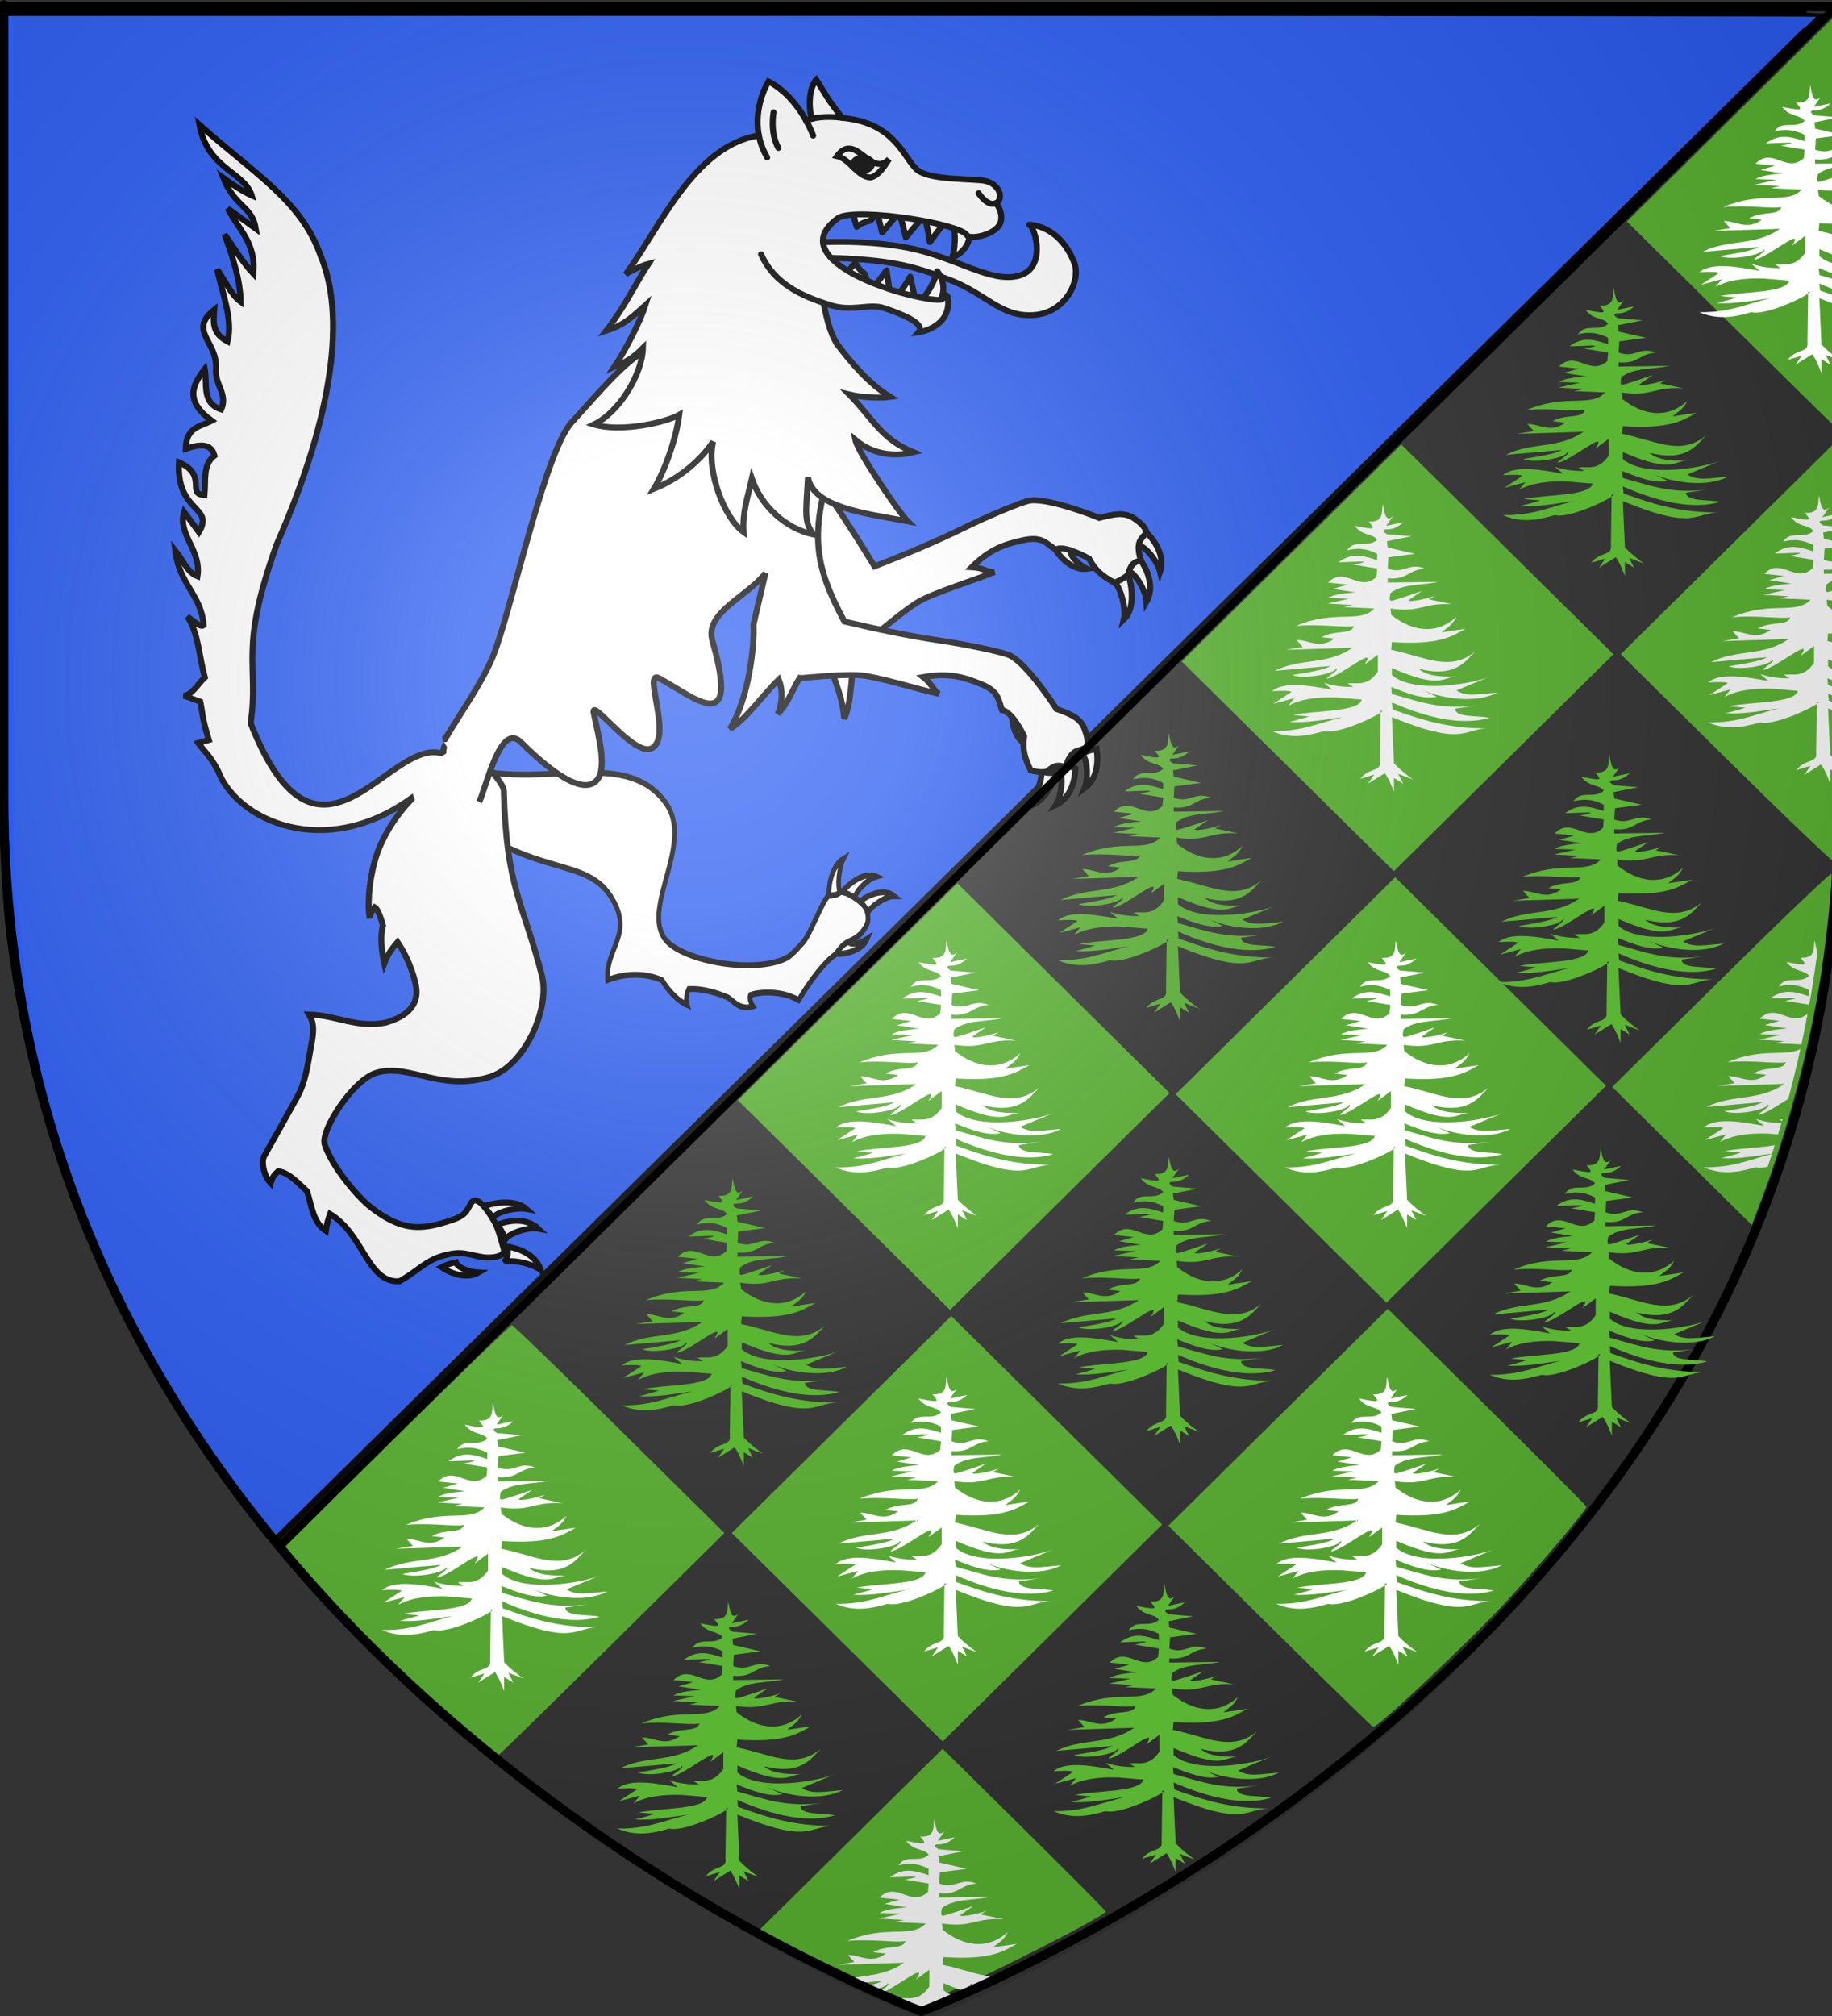 <?xml version="1.0" encoding="UTF-8" standalone="no"?>
<!-- Created with Inkscape (http://www.inkscape.org/) -->
<svg
   xmlns:dc="http://purl.org/dc/elements/1.1/"
   xmlns:cc="http://creativecommons.org/ns#"
   xmlns:rdf="http://www.w3.org/1999/02/22-rdf-syntax-ns#"
   xmlns:svg="http://www.w3.org/2000/svg"
   xmlns="http://www.w3.org/2000/svg"
   xmlns:xlink="http://www.w3.org/1999/xlink"
   xmlns:sodipodi="http://sodipodi.sourceforge.net/DTD/sodipodi-0.dtd"
   xmlns:inkscape="http://www.inkscape.org/namespaces/inkscape"
   version="1.0"
   width="600"
   height="660"
   id="svg2"
   sodipodi:version="0.32"
   inkscape:version="0.46"
   sodipodi:docname="0prov.svg"
   inkscape:output_extension="org.inkscape.output.svg.inkscape">
  <rect width="100%" height="100%" fill="#333333" stroke="none"/>
  <sodipodi:namedview
     inkscape:window-height="1045"
     inkscape:window-width="1336"
     inkscape:pageshadow="2"
     inkscape:pageopacity="0.0"
     guidetolerance="10.0"
     gridtolerance="10.0"
     objecttolerance="10.0"
     borderopacity="1.0"
     bordercolor="#666666"
     pagecolor="#ffffff"
     id="base"
     showgrid="false"
     inkscape:zoom="0.7"
     inkscape:cx="120"
     inkscape:cy="330"
     inkscape:window-x="1009"
     inkscape:window-y="132"
     inkscape:current-layer="svg2" />
  <desc
     id="desc4">Flag of Canton of Valais (Wallis)</desc>
  <defs
     id="defs6">
    <linearGradient
       id="linearGradient2893">
      <stop
         id="stop2895"
         style="stop-color:#ffffff;stop-opacity:0.314"
         offset="0" />
      <stop
         id="stop2897"
         style="stop-color:#ffffff;stop-opacity:0.251"
         offset="0.19" />
      <stop
         id="stop2901"
         style="stop-color:#6b6b6b;stop-opacity:0.125"
         offset="0.6" />
      <stop
         id="stop2899"
         style="stop-color:#000000;stop-opacity:0.125"
         offset="1" />
    </linearGradient>
    <radialGradient
       cx="221.445"
       cy="226.331"
       r="300"
       fx="221.445"
       fy="226.331"
       id="radialGradient3163"
       xlink:href="#linearGradient2893"
       gradientUnits="userSpaceOnUse"
       gradientTransform="matrix(1.353,0,0,1.349,-77.629,-85.747)" />
    <clipPath
       id="clipPath4225">
      <g
         transform="translate(2.3841858e-7,-2.8023842e-4)"
         id="g4227"
         style="display:inline">
        <path
           d="m 300,658.5 c 0,0 -298.5,-112.32 -298.5,-397.772 0,-285.452 0,-258.552 0,-258.552 l 597,0 0,258.552 c 0,285.452 -298.5,397.772 -298.5,397.772 z"
           id="path4229"
           style="fill:none;stroke:#000000;stroke-width:3;stroke-linecap:butt;stroke-linejoin:miter;stroke-miterlimit:4;stroke-opacity:1;stroke-dasharray:none" />
        <path
           d="M 598.413,1.27 91.27,507.619"
           id="path4231"
           style="fill:none;stroke:#000000;stroke-width:2.6;stroke-linecap:butt;stroke-linejoin:miter;stroke-miterlimit:4;stroke-opacity:1;stroke-dasharray:none" />
      </g>
    </clipPath>
    <clipPath
       id="clipPath4246">
      <g
         transform="translate(2.3841858e-7,-2.8023842e-4)"
         id="g4248"
         style="display:inline">
        <path
           d="m 300,658.5 c 0,0 -298.5,-112.32 -298.5,-397.772 0,-285.452 0,-258.552 0,-258.552 l 597,0 0,258.552 c 0,285.452 -298.5,397.772 -298.5,397.772 z"
           id="path4250"
           style="fill:none;stroke:#000000;stroke-width:3;stroke-linecap:butt;stroke-linejoin:miter;stroke-miterlimit:4;stroke-opacity:1;stroke-dasharray:none" />
        <path
           d="M 598.413,1.27 91.27,507.619"
           id="path4252"
           style="fill:none;stroke:#000000;stroke-width:2.6;stroke-linecap:butt;stroke-linejoin:miter;stroke-miterlimit:4;stroke-opacity:1;stroke-dasharray:none" />
      </g>
    </clipPath>
  </defs>
  <g
     id="layer3"
     style="display:inline"
     transform="matrix(1.012,0,0,1,-2.89,4.2857143e-6)">
    <path
       d="M 88.102,499.19 C 44.174,444.314 16.455,380.735 6.888,312.909 C 3.859,291.435 3.732,284.585 3.728,142.472 L 3.724,4.178 L 298.168,4.178 C 460.113,4.178 592.613,4.306 592.613,4.461 C 592.613,4.617 479.986,117.104 342.331,254.433 L 92.05,504.121 L 88.102,499.19 L 88.102,499.19 L 88.102,499.19 z"
       id="path3624"
       style="fill:#2b5df2;fill-opacity:1;fill-rule:nonzero;stroke:#000000;stroke-width:2.063;stroke-miterlimit:4;stroke-dasharray:none;stroke-opacity:1;display:inline" />
    <path
       d="M 155.945,568.441 C 142.573,557.144 122.24,537.953 112.98,527.888 C 100.058,513.843 94.834,507.777 94.834,506.819 C 94.834,506.035 167.252,434.256 168.479,433.824 C 168.791,433.715 184.4,448.982 203.166,467.753 L 237.287,501.881 L 200.786,538.389 C 180.71,558.468 164.105,574.877 163.885,574.853 C 163.665,574.829 160.092,571.944 155.945,568.441 L 155.945,568.441 z"
       id="path3927"
       style="fill:#5ab532;fill-opacity:1;fill-rule:nonzero;stroke:none" />
    <path
       d="M 275.981,394.536 L 241.659,360.207 L 277.179,324.695 L 312.698,289.182 L 347.02,323.511 L 381.342,357.84 L 345.823,393.352 L 310.303,428.865 L 275.981,394.536 L 275.981,394.536 z"
       id="path3929"
       style="fill:#5ab532;fill-opacity:1;fill-rule:nonzero;stroke:none" />
    <path
       d="M 419.632,250.885 L 385.31,216.556 L 420.829,181.044 L 456.349,145.531 L 490.671,179.86 L 524.993,214.189 L 489.473,249.701 L 453.954,285.214 L 419.632,250.885 L 419.632,250.885 z"
       id="path3931"
       style="fill:#5ab532;fill-opacity:1;fill-rule:nonzero;stroke:none" />
    <path
       d="M 562.69,105.848 L 529.362,72.513 L 562.892,38.984 L 596.421,5.454 L 596.421,72.318 C 596.421,109.093 596.33,139.182 596.219,139.182 C 596.108,139.182 581.02,124.182 562.69,105.848 L 562.69,105.848 z"
       id="path3933"
       style="fill:#5ab532;fill-opacity:1;fill-rule:nonzero;stroke:none" />
    <path
       d="M 561.253,248.062 L 527.374,214.175 L 561.897,179.658 L 596.421,145.141 L 596.421,213.147 C 596.421,250.55 596.131,281.331 595.777,281.55 C 595.423,281.769 579.887,266.699 561.253,248.062 L 561.253,248.062 z"
       id="path3935"
       style="fill:#5ab532;fill-opacity:1;fill-rule:nonzero;stroke:none" />
    <path
       d="M 417.452,392.356 L 383.331,358.227 L 418.844,322.714 L 454.358,287.2 L 488.486,321.328 L 522.614,355.456 L 487.093,390.97 L 451.573,426.484 L 417.452,392.356 L 417.452,392.356 L 417.452,392.356 z"
       id="path3937"
       style="fill:#5ab532;fill-opacity:1;fill-rule:nonzero;stroke:none" />
    <path
       d="M 273.801,536.006 L 239.68,501.878 L 275.193,466.365 L 310.707,430.851 L 344.835,464.979 L 378.963,499.107 L 343.443,534.621 L 307.922,570.135 L 273.801,536.006 L 273.801,536.006 z"
       id="path3939"
       style="fill:#5ab532;fill-opacity:1;fill-rule:nonzero;stroke:none" />
    <path
       d="M 288.818,651.525 C 282.742,648.828 271.208,643.297 263.186,639.236 L 248.602,631.85 L 278.261,602.183 L 307.921,572.516 L 334.314,598.9 C 348.83,613.411 360.707,625.517 360.707,625.8 C 360.707,627.224 319.766,648.25 305.881,653.956 L 299.865,656.429 L 288.818,651.525 L 288.818,651.525 L 288.818,651.525 z"
       id="path3941"
       style="fill:#5ab532;fill-opacity:1;fill-rule:nonzero;stroke:none" />
    <path
       d="M 413.88,532.435 L 380.95,499.497 L 416.462,463.985 L 451.974,428.473 L 484.118,460.609 C 501.798,478.285 516.262,492.988 516.262,493.284 C 516.262,494.325 501.594,511.926 491.152,523.415 C 479.097,536.68 449.069,565.373 447.242,565.373 C 447.005,565.373 431.992,550.551 413.88,532.435 L 413.88,532.435 z"
       id="path3943"
       style="fill:#5ab532;fill-opacity:1;fill-rule:nonzero;stroke:none" />
    <path
       d="M 547.192,378.445 L 524.604,355.847 L 559.917,320.528 C 579.338,301.102 595.359,285.598 595.517,286.074 C 596.019,287.579 593.964,307.355 591.99,320.023 C 588.423,342.913 581.292,370.208 573.253,391.74 L 569.78,401.043 L 547.192,378.445 L 547.192,378.445 z"
       id="path3945"
       style="fill:#5ab532;fill-opacity:1;fill-rule:nonzero;stroke:none" />
  </g>
  <use
     x="0"
     y="0"
     xlink:href="#path3937-2-3-3-2"
     id="use2595"
     transform="translate(142.857,-2.857)"
     width="600"
     height="660" />
  <path
     style="fill:#5ab532;fill-opacity:1;fill-rule:evenodd;stroke:none;display:inline"
     id="path3937-2-2"
     d="M 382.794,240.032 C 382.357,242.627 383.256,246.056 378.199,245.768 C 379.598,247.728 381.68,248.84 373.604,247.144 C 376.055,250.56 379.654,249.62 380.956,251.732 C 377.797,254.573 373.562,251.358 371.077,255.173 C 375.481,254.077 378.371,254.996 380.956,256.32 L 380.956,258.385 C 376.931,257.121 372.939,255.588 368.32,259.073 C 371.455,259.13 382.147,258.158 373.165,259.865 L 380.956,261.138 L 380.726,263.891 C 375.028,269.154 370.53,260.075 364.873,265.726 L 371.306,266.414 L 366.482,267.791 L 373.834,268.938 C 369.392,269.259 366.254,269.84 364.873,270.773 L 371.766,271.002 L 364.644,272.608 L 372.915,273.067 L 369.928,273.755 L 380.037,274.214 C 375.155,279.287 367.218,274.442 354.305,279.949 C 362.04,279.159 370.464,280.614 373.374,279.949 C 372.424,282.955 367.14,281.087 362.806,283.62 L 366.941,284.078 C 361.972,287.724 358.323,284.367 354.535,284.537 L 356.602,286.831 L 351.088,287.749 L 372.915,287.061 C 364.414,292.923 356.143,290.272 347.412,294.631 L 365.792,293.025 C 363.271,294.441 358.028,295.178 353.156,296.007 C 357.152,297.561 367.305,295.496 367.436,293.854 C 369.23,294.03 363.553,297.119 364.644,297.154 C 368.66,296.642 381.434,285.696 376.821,292.566 L 381.186,289.355 L 381.186,294.86 C 377.628,300.03 374.274,298.305 371.306,298.76 L 373.144,299.907 C 370.181,299.953 367.068,299.701 363.495,298.531 L 366.252,300.825 C 358.693,299.453 350.533,297.97 346.493,301.284 C 349.587,301.123 352.259,301.068 352.926,301.513 L 346.953,305.413 L 353.845,303.578 L 351.778,306.101 C 355.759,303.883 361.2,303.122 367.63,303.348 L 375.901,304.037 C 374.916,308.226 360.395,307.545 353.386,309.084 L 358.67,309.542 C 356.945,310.154 354.552,310.766 352.237,311.378 C 358.058,311.732 363.878,310.564 369.698,309.772 C 361.896,311.683 356.158,314.545 346.493,314.36 C 352.538,316.996 358.055,315.949 363.495,314.36 C 369.105,315.76 386.021,306.907 382.105,307.707 L 381.875,324.224 C 382.442,327.745 378.28,326.231 375.442,329.96 L 380.037,328.583 L 377.969,331.565 L 383.483,328.124 C 384.872,330.189 385.682,332.254 386.47,334.318 L 386.47,329.73 L 389.457,331.565 L 387.849,328.354 L 392.673,330.189 C 390.747,328.713 388.975,327.545 386.47,324.913 L 385.781,309.772 C 410.14,319.749 408.933,313.316 417.946,313.442 C 404.548,313.733 395.209,310.551 386.011,307.248 L 385.781,304.954 C 397.907,310.325 409.257,312.563 417.716,310.001 C 413.709,309.152 406.664,310.037 406.458,307.019 L 414.27,305.872 C 401.752,307.665 394.219,304.481 385.781,302.201 L 385.551,299.907 C 390.43,301.861 396.206,304.161 400.485,303.119 C 400.485,303.119 393.275,299.714 395.66,300.825 C 402.07,303.809 413.59,305.406 420.243,301.743 C 414.056,302.262 410.239,303.22 406.918,301.054 L 417.946,296.466 C 412.684,298.762 393.131,302.362 385.781,296.007 L 385.781,293.713 C 402.453,300.971 402.333,296.396 407.377,296.466 C 400.43,296.751 396.853,295.963 394.511,293.943 C 406.537,296.985 409.813,291.588 413.121,288.208 C 404.891,295.24 396.264,289.9 385.551,287.749 L 385.781,285.225 C 401.109,286.198 405.299,283.463 409.905,280.867 L 402.093,282.014 C 403.701,280.505 405.31,280.115 406.918,276.967 C 400.408,282.92 392.435,281.799 385.551,276.279 L 385.321,274.214 C 395.336,275.691 395.891,272.23 405.539,272.837 L 397.958,271.232 C 397.958,271.232 401.021,269.348 400.255,269.855 C 399.075,270.636 390.946,272.507 391.295,271.461 L 395.66,268.479 C 395.66,268.479 386.47,271.69 385.551,271.69 C 384.632,271.69 385.321,269.167 385.321,269.167 C 389.252,266.03 395.737,266.72 400.944,265.496 L 384.402,265.726 L 384.402,264.349 C 390.988,264.877 390.912,261.634 396.579,261.138 C 391.081,259.024 389.782,263.146 384.402,261.138 L 384.632,257.467 L 393.363,256.32 L 384.402,254.256 L 384.172,252.191 L 392.214,250.585 L 384.172,249.897 C 384.172,249.897 381.416,248.291 384.402,248.291 C 387.389,248.291 389.457,245.997 389.457,245.997 L 383.943,247.144 L 386.183,243.942 C 383.836,246.285 383.355,243.038 382.794,240.032 L 382.794,240.032 z" />
  <path
     style="fill:#ffffff;fill-opacity:1;fill-rule:evenodd;stroke:none;display:inline"
     id="path3937-2-3-3-2"
     d="M 452.872,165.023 C 452.435,167.618 453.334,171.046 448.277,170.758 C 449.676,172.718 451.758,173.83 443.682,172.134 C 446.133,175.551 449.732,174.611 451.034,176.723 C 447.875,179.563 443.64,176.349 441.155,180.164 C 445.558,179.067 448.449,179.986 451.034,181.311 L 451.034,183.375 C 447.009,182.111 443.017,180.578 438.398,184.063 C 441.533,184.12 452.225,183.148 443.243,184.855 L 451.034,186.128 L 450.804,188.881 C 445.106,194.144 440.608,185.066 434.951,190.716 L 441.384,191.404 L 436.56,192.781 L 443.912,193.928 C 439.47,194.249 436.332,194.831 434.951,195.763 L 441.844,195.993 L 434.722,197.598 L 442.993,198.057 L 440.006,198.745 L 450.115,199.204 C 445.233,204.278 437.296,199.432 424.383,204.939 C 432.118,204.149 440.542,205.604 443.452,204.939 C 442.502,207.946 437.218,206.078 432.884,208.61 L 437.019,209.069 C 432.05,212.715 428.401,209.357 424.613,209.528 L 426.68,211.822 L 421.166,212.739 L 442.993,212.051 C 434.492,217.913 426.221,215.263 417.49,219.621 L 435.87,218.016 C 433.349,219.432 428.106,220.168 423.234,220.998 C 427.23,222.551 437.382,220.486 437.514,218.845 C 439.308,219.021 433.631,222.109 434.722,222.145 C 438.738,221.633 451.512,210.687 446.898,217.557 L 451.264,214.345 L 451.264,219.851 C 447.706,225.02 444.351,223.296 441.384,223.751 L 443.222,224.898 C 440.259,224.944 437.146,224.691 433.573,223.521 L 436.33,225.815 C 428.77,224.443 420.611,222.96 416.571,226.274 C 419.665,226.114 422.337,226.058 423.004,226.504 L 417.031,230.403 L 423.923,228.568 L 421.856,231.092 C 425.837,228.873 431.278,228.112 437.708,228.339 L 445.979,229.027 C 444.993,233.216 430.473,232.535 423.464,234.074 L 428.748,234.533 C 427.022,235.144 424.63,235.756 422.315,236.368 C 428.135,236.722 433.956,235.555 439.776,234.762 C 431.974,236.673 426.236,239.535 416.571,239.35 C 422.616,241.986 428.133,240.94 433.573,239.35 C 439.182,240.751 456.099,231.897 452.183,232.697 L 451.953,249.215 C 452.52,252.735 448.358,251.221 445.52,254.95 L 450.115,253.573 L 448.047,256.556 L 453.561,253.115 C 454.95,255.179 455.76,257.244 456.548,259.309 L 456.548,254.72 L 459.535,256.556 L 457.926,253.344 L 462.751,255.179 C 460.825,253.704 459.053,252.535 456.548,249.903 L 455.859,234.762 C 480.218,244.739 479.011,238.306 488.024,238.433 C 474.626,238.724 465.287,235.542 456.088,232.239 L 455.859,229.945 C 467.985,235.316 479.334,237.553 487.794,234.992 C 483.787,234.143 476.742,235.027 476.536,232.009 L 484.348,230.862 C 471.83,232.656 464.297,229.472 455.859,227.192 L 455.629,224.898 C 460.508,226.852 466.284,229.152 470.563,228.109 C 470.563,228.109 463.352,224.705 465.738,225.815 C 472.148,228.8 483.668,230.397 490.321,226.733 C 484.134,227.252 480.317,228.21 476.996,226.045 L 488.024,221.457 C 482.762,223.752 463.209,227.352 455.859,220.998 L 455.859,218.704 C 472.531,225.961 472.411,221.386 477.455,221.457 C 470.508,221.741 466.931,220.953 464.589,218.933 C 476.615,221.975 479.891,216.578 483.199,213.198 C 474.968,220.23 466.342,214.89 455.629,212.739 L 455.859,210.216 C 471.186,211.188 475.376,208.453 479.982,205.857 L 472.171,207.004 C 473.779,205.495 475.387,205.105 476.996,201.957 C 470.485,207.91 462.513,206.789 455.629,201.269 L 455.399,199.204 C 465.414,200.681 465.969,197.22 475.617,197.828 L 468.035,196.222 C 468.035,196.222 471.099,194.339 470.333,194.846 C 469.153,195.627 461.023,197.497 461.373,196.451 L 465.738,193.469 C 465.738,193.469 456.548,196.681 455.629,196.681 C 454.71,196.681 455.399,194.157 455.399,194.157 C 459.329,191.021 465.814,191.71 471.022,190.487 L 454.48,190.716 L 454.48,189.34 C 461.066,189.868 460.99,186.624 466.657,186.128 C 461.159,184.015 459.86,188.136 454.48,186.128 L 454.71,182.458 L 463.44,181.311 L 454.48,179.246 L 454.25,177.181 L 462.292,175.575 L 454.25,174.887 C 454.25,174.887 451.493,173.281 454.48,173.281 C 457.467,173.281 459.535,170.987 459.535,170.987 L 454.021,172.134 L 456.26,168.932 C 453.914,171.275 453.433,168.029 452.872,165.023 L 452.872,165.023 z" />
  <path
     style="fill:#ffffff;fill-opacity:1;fill-rule:evenodd;stroke:none;display:inline"
     id="path3937-2-3-3-6"
     clip-path="url(#clipPath4246)"
     d="M 594.293,307.811 C 593.856,310.406 594.755,313.835 589.698,313.547 C 591.097,315.507 593.179,316.619 585.103,314.923 C 587.554,318.339 591.153,317.399 592.455,319.511 C 589.296,322.352 585.061,319.137 582.576,322.952 C 586.98,321.856 589.87,322.774 592.455,324.099 L 592.455,326.164 C 588.43,324.9 584.439,323.367 579.819,326.852 C 582.954,326.909 593.646,325.937 584.664,327.644 L 592.455,328.917 L 592.225,331.67 C 586.527,336.932 582.03,327.854 576.373,333.505 L 582.806,334.193 L 577.981,335.569 L 585.333,336.716 C 580.891,337.038 577.753,337.619 576.373,338.552 L 583.265,338.781 L 576.143,340.387 L 584.414,340.846 L 581.427,341.534 L 591.536,341.993 C 586.654,347.066 578.717,342.221 565.804,347.728 C 573.539,346.938 581.963,348.393 584.873,347.728 C 583.923,350.734 578.639,348.866 574.305,351.398 L 578.44,351.857 C 573.471,355.503 569.822,352.146 566.034,352.316 L 568.102,354.61 L 562.588,355.528 L 584.414,354.84 C 575.913,360.702 567.642,358.051 558.912,362.41 L 577.292,360.804 C 574.77,362.22 569.527,362.957 564.655,363.786 C 568.651,365.34 578.804,363.275 578.935,361.633 C 580.729,361.809 575.053,364.898 576.143,364.933 C 580.16,364.421 592.933,353.475 588.32,360.345 L 592.685,357.134 L 592.685,362.639 C 589.128,367.809 585.773,366.084 582.806,366.539 L 584.644,367.686 C 581.68,367.732 578.567,367.48 574.994,366.31 L 577.751,368.604 C 570.192,367.232 562.032,365.749 557.993,369.063 C 561.086,368.902 563.758,368.847 564.426,369.292 L 558.452,373.192 L 565.345,371.357 L 563.277,373.88 C 567.258,371.662 572.7,370.901 579.13,371.127 L 587.401,371.816 C 586.415,376.005 571.894,375.324 564.885,376.862 L 570.169,377.321 C 568.444,377.933 566.052,378.545 563.736,379.156 C 569.557,379.511 575.377,378.343 581.197,377.551 C 573.395,379.462 567.657,382.324 557.993,382.139 C 564.037,384.775 569.554,383.728 574.994,382.139 C 580.604,383.539 597.52,374.686 593.604,375.486 L 593.374,392.003 C 593.941,395.524 589.779,394.009 586.941,397.738 L 591.536,396.362 L 589.468,399.344 L 594.982,395.903 C 596.371,397.968 597.181,400.032 597.969,402.097 L 597.969,397.509 L 600.956,399.344 L 599.348,396.133 L 604.173,397.968 C 602.247,396.492 600.475,395.324 597.969,392.691 L 597.28,377.551 C 621.639,387.528 620.432,381.095 629.445,381.221 C 616.047,381.512 606.708,378.33 597.51,375.027 L 597.28,372.733 C 609.406,378.104 620.756,380.342 629.215,377.78 C 625.208,376.931 618.163,377.816 617.958,374.798 L 625.769,373.651 C 613.251,375.444 605.718,372.26 597.28,369.98 L 597.05,367.686 C 601.929,369.64 607.705,371.94 611.984,370.898 C 611.984,370.898 604.774,367.493 607.159,368.604 C 613.569,371.588 625.089,373.185 631.743,369.521 C 625.555,370.041 621.738,370.999 618.417,368.833 L 629.445,364.245 C 624.183,366.541 604.63,370.141 597.28,363.786 L 597.28,361.492 C 613.952,368.75 613.832,364.175 618.877,364.245 C 611.929,364.529 608.353,363.742 606.011,361.722 C 618.036,364.764 621.312,359.367 624.62,355.987 C 616.39,363.019 607.763,357.679 597.05,355.528 L 597.28,353.004 C 612.608,353.977 616.798,351.242 621.404,348.646 L 613.592,349.793 C 615.201,348.284 616.809,347.893 618.417,344.746 C 611.907,350.698 603.934,349.578 597.05,344.057 L 596.821,341.993 C 606.835,343.469 607.39,340.009 617.039,340.616 L 609.457,339.01 C 609.457,339.01 612.52,337.127 611.754,337.634 C 610.575,338.415 602.445,340.286 602.794,339.24 L 607.159,336.258 C 607.159,336.258 597.969,339.469 597.05,339.469 C 596.131,339.469 596.821,336.946 596.821,336.946 C 600.751,333.809 607.236,334.499 612.444,333.275 L 595.901,333.505 L 595.901,332.128 C 602.488,332.656 602.411,329.413 608.078,328.917 C 602.581,326.803 601.281,330.925 595.901,328.917 L 596.131,325.246 L 604.862,324.099 L 595.901,322.035 L 595.672,319.97 L 603.713,318.364 L 595.672,317.676 C 595.672,317.676 592.915,316.07 595.901,316.07 C 598.888,316.07 600.956,313.776 600.956,313.776 L 595.442,314.923 L 597.682,311.721 C 595.335,314.064 594.854,310.817 594.293,307.811 L 594.293,307.811 z" />
  <path
     style="fill:#ffffff;fill-opacity:1;fill-rule:evenodd;stroke:none;display:inline"
     id="path3937-2-3-3-0"
     clip-path="url(#clipPath4225)"
     d="M 305.982,595.532 C 305.545,598.126 306.443,601.555 301.387,601.267 C 302.786,603.227 304.868,604.339 296.792,602.643 C 299.242,606.06 302.842,605.119 304.144,607.231 C 300.985,610.072 296.75,606.858 294.265,610.672 C 298.668,609.576 301.559,610.495 304.144,611.819 L 304.144,613.884 C 300.119,612.62 296.127,611.087 291.508,614.572 C 294.643,614.629 305.335,613.657 296.353,615.364 L 304.144,616.637 L 303.914,619.39 C 298.216,624.653 293.718,615.574 288.061,621.225 L 294.494,621.913 L 289.67,623.29 L 297.022,624.437 C 292.58,624.758 289.441,625.339 288.061,626.272 L 294.954,626.501 L 287.832,628.107 L 296.103,628.566 L 293.116,629.254 L 303.225,629.713 C 298.343,634.786 290.406,629.941 277.493,635.448 C 285.228,634.658 293.652,636.113 296.562,635.448 C 295.612,638.454 290.328,636.586 285.993,639.119 L 290.129,639.578 C 285.16,643.224 281.511,639.866 277.722,640.036 L 279.79,642.33 L 274.276,643.248 L 296.103,642.56 C 287.602,648.422 279.331,645.772 270.6,650.13 L 288.98,648.524 C 286.459,649.94 281.216,650.677 276.344,651.507 C 280.34,653.06 290.492,650.995 290.624,649.354 C 292.418,649.53 286.741,652.618 287.832,652.654 C 291.848,652.142 304.622,641.196 300.008,648.066 L 304.374,644.854 L 304.374,650.36 C 300.816,655.529 297.461,653.805 294.494,654.26 L 296.332,655.407 C 293.368,655.452 290.255,655.2 286.683,654.03 L 289.44,656.324 C 281.88,654.952 273.721,653.469 269.681,656.783 C 272.775,656.623 275.447,656.567 276.114,657.012 L 270.141,660.912 L 277.033,659.077 L 274.965,661.6 C 278.947,659.382 284.388,658.621 290.818,658.848 L 299.089,659.536 C 298.103,663.725 283.583,663.044 276.574,664.583 L 281.858,665.042 C 280.132,665.653 277.74,666.265 275.425,666.877 C 281.245,667.231 287.066,666.064 292.886,665.271 C 285.084,667.182 279.346,670.044 269.681,669.859 C 275.726,672.495 281.243,671.449 286.683,669.859 C 292.292,671.259 309.209,662.406 305.293,663.206 L 305.063,679.724 C 305.63,683.244 301.468,681.73 298.63,685.459 L 303.225,684.082 L 301.157,687.065 L 306.671,683.623 C 308.059,685.688 308.869,687.753 309.658,689.817 L 309.658,685.229 L 312.645,687.065 L 311.036,683.853 L 315.861,685.688 C 313.935,684.213 312.163,683.044 309.658,680.412 L 308.969,665.271 C 333.328,675.248 332.121,668.815 341.134,668.942 C 327.736,669.233 318.397,666.05 309.198,662.748 L 308.969,660.453 C 321.095,665.825 332.444,668.062 340.904,665.5 C 336.897,664.651 329.852,665.536 329.646,662.518 L 337.458,661.371 C 324.94,663.164 317.407,659.981 308.969,657.701 L 308.739,655.407 C 313.618,657.36 319.394,659.66 323.673,658.618 C 323.673,658.618 316.462,655.214 318.848,656.324 C 325.257,659.308 336.778,660.905 343.431,657.242 C 337.244,657.761 333.427,658.719 330.106,656.554 L 341.134,651.965 C 335.872,654.261 316.319,657.861 308.969,651.507 L 308.969,649.213 C 325.641,656.47 325.521,651.895 330.565,651.965 C 323.618,652.25 320.041,651.462 317.699,649.442 C 329.725,652.484 333.001,647.087 336.309,643.707 C 328.078,650.739 319.452,645.399 308.739,643.248 L 308.969,640.725 C 324.296,641.697 328.486,638.962 333.092,636.366 L 325.281,637.513 C 326.889,636.004 328.497,635.614 330.106,632.466 C 323.595,638.419 315.623,637.298 308.739,631.778 L 308.509,629.713 C 318.524,631.19 319.079,627.729 328.727,628.337 L 321.145,626.731 C 321.145,626.731 324.209,624.847 323.443,625.354 C 322.263,626.135 314.133,628.006 314.483,626.96 L 318.848,623.978 C 318.848,623.978 309.658,627.19 308.739,627.19 C 307.82,627.19 308.509,624.666 308.509,624.666 C 312.439,621.53 318.924,622.219 324.132,620.996 L 307.59,621.225 L 307.59,619.849 C 314.176,620.377 314.1,617.133 319.767,616.637 C 314.269,614.523 312.97,618.645 307.59,616.637 L 307.82,612.967 L 316.55,611.819 L 307.59,609.755 L 307.36,607.69 L 315.402,606.084 L 307.36,605.396 C 307.36,605.396 304.603,603.79 307.59,603.79 C 310.577,603.79 312.645,601.496 312.645,601.496 L 307.131,602.643 L 309.37,599.441 C 307.023,601.784 306.543,598.538 305.982,595.532 L 305.982,595.532 z" />
  <g
     id="g2718"
     transform="matrix(1.194,0,0,1.169,516.218,251.281)">
    <g
       transform="matrix(-0.772,0.862,0.663,1.004,14.377,-383.034)"
       id="g4027"
       style="stroke:#000000;stroke-width:1.25;stroke-miterlimit:4;stroke-dasharray:none;stroke-opacity:1">
      <path
         d="M 428.697,12.252 C 415.783,32.082 391.053,39.341 390.395,56.108 C 389.942,67.66 409.29,68.569 409.316,77.63 C 409.334,83.784 396.496,98.816 387.321,102.227 C 385.781,102.843 383.17,102.701 381.408,102.701 C 379.057,102.701 371.797,99.455 369.967,99.685 C 368.722,100.304 368.119,100.749 366.981,101.193 C 365.356,102.276 364.561,105.288 363.965,107.076 C 363.568,108.269 364.658,110.588 365.916,111.008 C 368.228,111.778 369.85,111.432 372.007,110.624 C 373.445,110.084 375.091,110.74 376.559,110.358 C 379.416,109.613 385.46,110.098 390.395,111.215 C 392.546,106.594 397.19,103.036 399.56,101.902 C 400.385,102.305 400.624,103.643 400.624,104.179 C 404.038,102.539 403.89,99.34 404.561,98.24 C 405.985,95.904 408.313,92.482 411.356,90.136 C 412.326,90.444 413.455,91.22 413.869,92.412 C 415.192,90.152 415.759,86.733 415.584,84.016 C 417.872,80.094 421.887,76.53 426.7,74.438 C 422.667,68.762 414.682,71.818 414.519,61.429 C 414.352,50.744 427.505,44.924 434.598,22.085 C 436.017,19.168 441.883,17.728 428.697,12.252 L 428.697,12.252 z"
         id="path4015"
         style="fill:#ffffff;fill-opacity:1;fill-rule:evenodd;stroke:#000000;stroke-width:1.25;stroke-linecap:butt;stroke-linejoin:miter;stroke-miterlimit:4;stroke-dasharray:none;stroke-dashoffset:0;stroke-opacity:1" />
      <g
         transform="translate(-211.05,-552.561)"
         id="g4017"
         style="fill:#ffffff;fill-opacity:1;stroke:#000000;stroke-width:1.25;stroke-miterlimit:4;stroke-dasharray:none;stroke-opacity:1">
        <path
           d="M 580.877,652.257 C 579.931,652.965 579.223,653.704 578.035,653.717 C 578.003,652.309 574.921,649.585 572.791,648.934 C 575.832,648.137 578.891,650.001 580.877,652.257 L 580.877,652.257 z"
           id="path4019"
           style="fill:#ffffff;fill-opacity:1;fill-rule:evenodd;stroke:#000000;stroke-width:1.25;stroke-linecap:butt;stroke-linejoin:miter;stroke-miterlimit:4;stroke-dasharray:none;stroke-opacity:1" />
        <path
           d="M 577.652,654.029 C 576.7,655.103 576.341,656.091 575.846,657.216 C 574.815,656.256 570.456,656.496 568.504,657.568 C 570.055,654.834 574.65,653.877 577.652,654.029 z"
           id="path4021"
           style="fill:#ffffff;fill-opacity:1;fill-rule:evenodd;stroke:#000000;stroke-width:1.25;stroke-linecap:butt;stroke-linejoin:miter;stroke-miterlimit:4;stroke-dasharray:none;stroke-opacity:1" />
        <path
           d="M 575.331,658.672 C 574.985,660.147 574.911,660.974 575.367,661.96 C 574.151,661.249 569.248,662.348 567.578,663.821 C 568.493,660.814 572.369,659.181 575.331,658.672 z"
           id="path4023"
           style="fill:#ffffff;fill-opacity:1;fill-rule:evenodd;stroke:#000000;stroke-width:1.25;stroke-linecap:butt;stroke-linejoin:miter;stroke-miterlimit:4;stroke-dasharray:none;stroke-opacity:1" />
        <path
           d="M 587.455,662.883 C 586.152,662.785 584.756,662.519 583.238,663.148 C 583.019,664.435 580.845,665.556 578.942,665.978 C 581.424,666.956 585.455,664.787 587.455,662.883 z"
           id="path4025"
           style="fill:#ffffff;fill-opacity:1;fill-rule:evenodd;stroke:#000000;stroke-width:1.25;stroke-linecap:butt;stroke-linejoin:miter;stroke-miterlimit:4;stroke-dasharray:none;stroke-opacity:1" />
      </g>
    </g>
    <g
       transform="matrix(-1.299,0.234,0.234,1.299,230.375,-349.749)"
       id="g2760"
       style="stroke:#000000;stroke-width:1.25;stroke-miterlimit:4;stroke-dasharray:none;stroke-opacity:1;display:inline">
      <path
         d="M 378.884,138.833 C 367.628,136.994 368.058,126.723 354.675,161.985 C 347.903,160.604 341.232,159.097 334.499,157.106 C 330.368,155.884 322.144,153.892 320.384,153.968 C 316.275,154.145 307.125,159.965 306.9,160.146 C 304.176,159.956 301.482,159.586 299.586,161.745 C 298.708,162.623 297.81,163.763 297.791,164.912 C 298.343,165.535 298.591,165.842 299.163,166.328 C 300.322,167.313 300.109,169.434 299.983,170.627 C 302.019,170.538 302.517,171.865 303.102,173.052 C 304.124,173.803 305.189,174.052 306.221,174.231 C 308.45,172.409 309.688,170.972 310.524,168.257 C 312.597,166.485 315.643,164.655 317.052,165.156 C 318.85,163.253 319.455,161.821 323.371,161.99 C 327.405,162.163 330.503,162.666 334.843,165.728 C 332.484,166.296 332.044,167.274 330.405,167.588 C 334.143,168.446 343.686,169.669 347.135,171.025 C 350.879,172.496 357.733,176.729 358.02,176.786 C 358.371,179.588 357.908,182.687 358.929,185.589 C 359.036,182.825 360.213,180.46 361.826,178.907 C 363.489,183.323 364.406,189.502 366.616,192.684 C 365.708,185.086 369.603,174.048 371.528,170.587 L 378.884,138.833 L 378.884,138.833 z"
         id="path2762"
         style="fill:#ffffff;fill-opacity:1;fill-rule:evenodd;stroke:#000000;stroke-width:1.25;stroke-linecap:butt;stroke-linejoin:miter;stroke-miterlimit:4;stroke-dasharray:none;stroke-dashoffset:0;stroke-opacity:1" />
      <g
         transform="translate(-143.36,-419.769)"
         id="g2764"
         style="fill:#ffffff;fill-opacity:1;stroke:#000000;stroke-width:1.25;stroke-miterlimit:4;stroke-dasharray:none;stroke-opacity:1">
        <path
           d="M 441.136,584.737 C 442.05,585.487 442.938,585.996 443.235,587.147 C 441.875,587.515 439.97,591.161 439.85,593.385 C 438.347,590.624 439.422,587.206 441.136,584.737 z"
           id="path2766"
           style="fill:#ffffff;fill-opacity:1;fill-rule:evenodd;stroke:#000000;stroke-width:1.25;stroke-linecap:butt;stroke-linejoin:miter;stroke-miterlimit:4;stroke-dasharray:none;stroke-opacity:1" />
        <path
           d="M 443.352,590.35 C 445.045,590.331 445.658,591.168 446.173,592.238 C 444.911,592.864 443.442,596.937 443.756,599.142 C 441.745,596.725 442.151,593.105 443.352,590.35 L 443.352,590.35 z"
           id="path2768"
           style="fill:#ffffff;fill-opacity:1;fill-rule:evenodd;stroke:#000000;stroke-width:1.25;stroke-linecap:butt;stroke-linejoin:miter;stroke-miterlimit:4;stroke-dasharray:none;stroke-opacity:1" />
        <path
           d="M 446.465,592.819 C 447.772,593.585 448.555,593.751 449.567,594.019 C 448.528,594.971 448.13,599.979 449.044,602.01 C 446.441,600.247 446.076,595.799 446.465,592.819 L 446.465,592.819 z"
           id="path2770"
           style="fill:#ffffff;fill-opacity:1;fill-rule:evenodd;stroke:#000000;stroke-width:1.25;stroke-linecap:butt;stroke-linejoin:miter;stroke-miterlimit:4;stroke-dasharray:none;stroke-opacity:1" />
        <path
           d="M 460.439,584.9 C 459.344,584.696 458.422,585.04 457.37,585.611 C 457.691,586.877 456.23,588.945 454.66,590.102 C 457.326,589.99 459.381,587.451 460.439,584.9 z"
           id="path2772"
           style="fill:#ffffff;fill-opacity:1;fill-rule:evenodd;stroke:#000000;stroke-width:1.25;stroke-linecap:butt;stroke-linejoin:miter;stroke-miterlimit:4;stroke-dasharray:none;stroke-opacity:1" />
      </g>
    </g>
    <g
       transform="matrix(0.831,-0.557,0.557,0.831,86.943,-159.774)"
       id="g2701">
      <g
         style="fill:#ffffff;fill-opacity:1;stroke:#000000;stroke-width:1.25;stroke-miterlimit:4;stroke-dasharray:none;stroke-opacity:1"
         id="g2594"
         transform="matrix(-1.277,-0.332,-0.332,1.277,579.001,-592.517)">
        <path
           style="fill:#ffffff;fill-opacity:1;fill-rule:evenodd;stroke:#000000;stroke-width:1.25;stroke-linecap:butt;stroke-linejoin:miter;stroke-miterlimit:4;stroke-dasharray:none;stroke-opacity:1"
           id="path2596"
           d="M 659.521,650.559 C 658.238,651.483 658.062,652.986 657.801,653.505 C 656.753,652.564 652.574,652.923 650.642,654.029 C 652.144,651.268 656.517,650.461 659.521,650.559 L 659.521,650.559 z" />
        <path
           style="fill:#ffffff;fill-opacity:1;fill-rule:evenodd;stroke:#000000;stroke-width:1.25;stroke-linecap:butt;stroke-linejoin:miter;stroke-miterlimit:4;stroke-dasharray:none;stroke-opacity:1"
           id="path2598"
           d="M 657.378,655.198 C 657.298,655.73 656.808,657.551 656.965,658.693 C 655.895,657.719 651.562,657.696 649.694,658.781 C 651.076,656.012 654.407,655.041 657.378,655.198 L 657.378,655.198 z" />
        <path
           style="fill:#ffffff;fill-opacity:1;fill-rule:evenodd;stroke:#000000;stroke-width:1.25;stroke-linecap:butt;stroke-linejoin:miter;stroke-miterlimit:4;stroke-dasharray:none;stroke-opacity:1"
           id="path2600"
           d="M 657.005,660.251 C 657.35,661.779 657.697,662.383 658.728,663.19 C 657.346,662.917 653.2,665.352 652.105,667.291 C 651.984,664.15 654.373,661.702 657.005,660.251 z" />
        <path
           style="fill:#ffffff;fill-opacity:1;fill-rule:evenodd;stroke:#000000;stroke-width:1.25;stroke-linecap:butt;stroke-linejoin:miter;stroke-miterlimit:4;stroke-dasharray:none;stroke-opacity:1"
           id="path2602"
           d="M 671.371,659.878 C 670.287,659.724 669.051,659.733 668.222,659.852 C 668.237,661.157 666.27,662.722 664.474,663.479 C 667.092,663.994 669.746,662.111 671.371,659.878 L 671.371,659.878 z" />
      </g>
      <path
         style="fill:#ffffff;fill-opacity:1;fill-rule:evenodd;stroke:#000000;stroke-width:1.65;stroke-linecap:butt;stroke-linejoin:miter;stroke-miterlimit:4;stroke-dasharray:none;stroke-dashoffset:0;stroke-opacity:1"
         id="path2697"
         d="M -374.502,-275.359 C -369.451,-255.069 -363.129,-242.048 -367.318,-226.367 C -370.825,-209.015 -388.694,-187.687 -422.212,-166.058 C -447.798,-146.929 -444.822,-140.941 -456.102,-128.398 C -467.517,-78.004 -427.266,-103.798 -417.42,-92.341 C -417.176,-92.338 -416.932,-92.333 -416.688,-92.328 C -411.71,-99.324 -406.873,-77.266 -409.014,-73.955 C -423.628,-51.021 -422.027,-44.873 -429.116,-25.206 C -432.346,-16.247 -447.311,-6.695 -456.986,-9.703 C -470.524,-13.912 -472.959,-25.123 -481.889,-27.9 C -488.206,-29.864 -503.735,-23.159 -504.917,-19.039 C -506.704,-12.811 -505.567,-1.908 -504.256,2.249 C -500.848,13.051 -496.259,15.608 -487.626,17.891 C -484.119,18.818 -483.261,18.2 -480.786,16.9 C -477.876,15.37 -478.106,21.771 -478.191,23.275 C -478.216,23.703 -478.239,24.119 -478.263,24.548 C -478.402,26.991 -479.653,30.116 -480.36,32.39 C -481.154,34.942 -485.175,32.427 -486.507,31.147 C -490.048,27.748 -490.253,26.37 -495.617,24.702 C -499.814,23.397 -503.718,24.394 -507.875,24.159 C -508.303,24.135 -508.732,24.131 -509.16,24.107 C -516.791,19.726 -509.981,7.798 -514.492,-2.149 C -515.604,-1.33 -516.916,-0.214 -518.109,1.133 C -519.803,-2.902 -517.101,-7.591 -516.207,-10.972 C -516.978,-14.135 -517.327,-17.818 -519.621,-20.021 C -521.17,-19.764 -521.999,-19.482 -523.218,-18.372 C -523.67,-21.136 -522.083,-24.851 -520.467,-25.674 C -516.209,-27.842 -506.392,-32.973 -503.744,-34.365 C -499.424,-36.636 -496.279,-40.326 -492.974,-43.768 C -490.782,-46.051 -488.376,-48.25 -488.212,-51.749 C -482.046,-47.361 -479.485,-41.178 -471.977,-38.134 C -468.166,-36.95 -461.714,-35.786 -459.097,-42.778 C -457.18,-47.887 -456.818,-51.977 -456.76,-55.054 C -458.278,-54.588 -460.561,-54.031 -463.124,-52.123 C -461.803,-55.557 -459.583,-59.451 -457.492,-61.158 C -457.015,-62.505 -456.039,-65.753 -456.526,-66.68 C -457.671,-66.344 -458.602,-65.807 -459.376,-64.818 C -458.062,-67.892 -454.428,-72.889 -449.433,-77.282 C -444.437,-81.676 -437.362,-84.822 -431.334,-86.113 L -431.254,-86.42 C -460.815,-85.165 -474.375,-108.007 -470.968,-122.182 C -470.357,-127.134 -471.053,-128.655 -471.124,-131.799 L -468.24,-130.87 C -466.244,-137.304 -465.486,-138.012 -464.212,-141.086 L -467.057,-145.01 C -465.132,-143.879 -462.312,-145.482 -459.396,-146.043 C -457.537,-151.646 -453.923,-157.256 -453.887,-162.837 C -453.184,-160.958 -452.672,-158.152 -451.521,-158.358 C -447.289,-165.936 -450.783,-171.382 -446.358,-180.057 C -446.093,-176.886 -447.044,-173.152 -445.323,-170.666 C -440.302,-176.033 -443.379,-183.513 -438.338,-187.673 L -438.101,-180.722 C -430.394,-184.408 -440.288,-188.67 -431.752,-199.987 C -427.118,-192.553 -435.198,-191.347 -431.039,-188.518 C -428.536,-191.549 -426.803,-195.853 -422.63,-196.141 C -421.226,-200.202 -425.431,-201.316 -428.113,-202.104 C -424.624,-207.186 -421.234,-204.982 -417.83,-204.674 C -420.958,-213.509 -416.554,-215.961 -411.354,-217.743 C -413.024,-213.879 -417.469,-210.325 -413.899,-205.842 C -409.87,-208.522 -411.636,-212.476 -408.769,-216.065 C -404.076,-222.263 -409.28,-229.174 -399.975,-230.09 C -402.433,-226.911 -404.004,-224.795 -401.867,-220.667 C -397.213,-224.914 -395.593,-232.489 -393.011,-239.016 C -392.953,-235.285 -393.771,-230.978 -392.694,-227.928 C -389.37,-233.037 -387.543,-239.491 -385.839,-246.058 C -385.842,-241.382 -386.049,-236.491 -385.436,-232.53 C -379.947,-239.133 -381.934,-245.253 -381.088,-251.576 L -377.858,-242.585 C -375.114,-248.493 -379.282,-250.646 -377.33,-259.353 C -376.134,-256.004 -374.909,-253.036 -373.608,-250.937 C -371.58,-257.549 -379.555,-263.761 -374.502,-275.359 L -374.502,-275.359 z"
         sodipodi:nodetypes="cccccccsssssssssssssccccccsssccccccccscccccccccccccccccccccccccccccccccc" />
    </g>
    <g
       transform="matrix(0.999,-4.5557101e-2,4.5557101e-2,0.999,2.174,-10.23)"
       id="g2709">
      <g
         style="stroke:#000000;stroke-width:1.25;stroke-miterlimit:4;stroke-dasharray:none;stroke-opacity:1"
         id="g3603"
         transform="matrix(-1.169,-0.612,-0.612,1.169,315.22,-11.699)">
        <g
           style="fill:#ffffff;fill-opacity:1;stroke:#000000;stroke-width:1.25;stroke-miterlimit:4;stroke-dasharray:none;stroke-opacity:1"
           id="g3543"
           transform="translate(-143.36,-419.769)">
          <path
             style="fill:#ffffff;fill-opacity:1;fill-rule:evenodd;stroke:#000000;stroke-width:1.25;stroke-linecap:butt;stroke-linejoin:miter;stroke-miterlimit:4;stroke-dasharray:none;stroke-opacity:1"
             id="path3545"
             d="M 441.136,584.737 C 442.05,585.487 442.938,585.996 443.235,587.147 C 441.875,587.515 439.97,591.161 439.85,593.385 C 438.347,590.624 439.422,587.206 441.136,584.737 z" />
          <path
             style="fill:#ffffff;fill-opacity:1;fill-rule:evenodd;stroke:#000000;stroke-width:1.25;stroke-linecap:butt;stroke-linejoin:miter;stroke-miterlimit:4;stroke-dasharray:none;stroke-opacity:1"
             id="path3547"
             d="M 443.352,590.35 C 445.045,590.331 445.658,591.168 446.173,592.238 C 444.911,592.864 443.442,596.937 443.756,599.142 C 441.745,596.725 442.151,593.105 443.352,590.35 L 443.352,590.35 z" />
          <path
             style="fill:#ffffff;fill-opacity:1;fill-rule:evenodd;stroke:#000000;stroke-width:1.25;stroke-linecap:butt;stroke-linejoin:miter;stroke-miterlimit:4;stroke-dasharray:none;stroke-opacity:1"
             id="path3549"
             d="M 446.465,592.819 C 447.772,593.585 448.555,593.751 449.567,594.019 C 448.528,594.971 448.13,599.979 449.044,602.01 C 446.441,600.247 446.076,595.799 446.465,592.819 L 446.465,592.819 z" />
          <path
             style="fill:#ffffff;fill-opacity:1;fill-rule:evenodd;stroke:#000000;stroke-width:1.25;stroke-linecap:butt;stroke-linejoin:miter;stroke-miterlimit:4;stroke-dasharray:none;stroke-opacity:1"
             id="path3551"
             d="M 460.439,584.9 C 459.344,584.696 458.422,585.04 457.37,585.611 C 457.691,586.877 456.23,588.945 454.66,590.102 C 457.326,589.99 459.381,587.451 460.439,584.9 z" />
        </g>
      </g>
      <path
         style="fill:#ffffff;fill-opacity:1;fill-rule:evenodd;stroke:#000000;stroke-width:1.65;stroke-linecap:butt;stroke-linejoin:miter;stroke-miterlimit:4;stroke-dasharray:none;stroke-dashoffset:0;stroke-opacity:1"
         id="path2699"
         d="M -312.932,-11.951 C -312.688,-11.96 -312.444,-11.967 -312.199,-11.973 C -307.559,-19.198 -301.519,-27.009 -298.117,-34.333 C -292.688,-46.018 -281.361,-90.794 -273.596,-98.842 C -255.136,-117.977 -249.579,-124.989 -233.451,-115.973 L -202.426,-84.773 C -209.924,-64.654 -208.643,-55.652 -201.28,-39.874 C -192.517,-37.344 -183.791,-35.017 -174.7,-33.223 C -169.123,-32.123 -158.296,-29.428 -156.285,-28.262 C -151.59,-25.539 -144.462,-13.124 -144.309,-12.775 C -141.009,-11.329 -137.642,-10.112 -136.747,-6.428 C -136.258,-4.864 -135.891,-2.99 -136.572,-1.635 C -137.599,-1.245 -138.084,-1.037 -139.051,-0.819 C -141.009,-0.377 -142.043,2.242 -142.627,3.713 C -144.952,2.363 -146.344,3.608 -147.755,4.638 C -149.41,4.89 -150.817,4.533 -152.132,4.11 C -153.623,0.616 -154.191,-1.823 -153.506,-5.51 C -154.845,-8.85 -157.284,-12.862 -159.238,-13.138 C -160.175,-16.464 -160.009,-18.492 -164.691,-20.692 C -169.512,-22.958 -173.453,-24.279 -180.401,-23.356 C -177.991,-21.248 -178.056,-19.832 -176.332,-18.462 C -181.228,-19.748 -193.135,-24.161 -197.997,-24.688 C -203.274,-25.26 -213.89,-24.508 -214.261,-24.616 C -216.386,-21.555 -217.749,-17.642 -220.719,-14.875 C -219.153,-18.171 -219.069,-21.657 -220.004,-24.46 C -224.651,-20.315 -229.516,-13.652 -234.047,-11.284 C -228.336,-19.612 -226.114,-34.911 -226.246,-40.135 L -222.305,-54.392 C -227.684,-47.9 -239.565,-44.18 -237.69,-36.105 C -231.204,-8.166 -243.504,-20.702 -252.791,-26.347 C -257.345,-29.116 -249.672,-9.436 -255.775,-6.79 C -260.743,-4.636 -271.859,-22.192 -271.136,-17.4 C -270.156,-10.905 -267.804,-0.972 -271.64,1.885 C -274.626,4.11 -280.636,1.864 -291.54,-10.239 C -296.896,-16.185 -301.68,2.605 -303.661,6.014"
         sodipodi:nodetypes="ccsscccsscccscccccsccsccccccssssssc" />
    </g>
    <g
       transform="matrix(-1.316,9.8720087e-2,9.8720087e-2,1.316,231.176,-251.622)"
       id="g3992"
       style="stroke:#000000;stroke-width:1.25;stroke-miterlimit:4;stroke-dasharray:none;stroke-opacity:1">
      <path
         d="M 339.91,54.078 C 339.91,54.078 328.812,53.926 319.056,56.693 C 309.3,59.459 302.712,65.414 296.718,64.31 C 290.724,63.205 292.46,54.303 293.701,53.637 C 293.701,53.637 287.39,54.097 284.944,62.481 C 283.868,66.167 287.454,72.959 294.334,72.841 C 301.198,72.723 303.627,67.573 311.392,63.925 C 318.498,60.587 323.27,58.501 340.409,57.117 L 339.91,54.078 L 339.91,54.078 z"
         id="path2980"
         style="fill:#ffffff;fill-opacity:1;stroke:#000000;stroke-width:1.25;stroke-linecap:round;stroke-linejoin:round;stroke-miterlimit:4;stroke-dasharray:none;stroke-opacity:1" />
      <path
         d="M 312.968,67.539 C 312.968,67.539 311.601,65.126 313.49,62.054 C 313.49,62.054 314.733,65.915 317.652,68.194 C 317.652,68.193 314.22,70.431 312.968,67.539 z"
         id="path2984"
         style="fill:#ffffff;stroke:#000000;stroke-width:1.25;stroke-linecap:round;stroke-linejoin:round;stroke-miterlimit:4;stroke-dasharray:none;stroke-opacity:1" />
      <path
         d="M 318.464,68.027 L 319.185,62.791 C 319.185,62.791 321.602,66.548 322.912,67.04 L 318.464,68.027 z"
         id="path2990"
         style="fill:#ffffff;stroke:#000000;stroke-width:1.25;stroke-linecap:round;stroke-linejoin:round;stroke-miterlimit:4;stroke-dasharray:none;stroke-opacity:1" />
      <polygon
         points="205.233,109.493 205.233,109.493 210.226,95.015 216.966,109.244 205.233,109.493 "
         transform="matrix(0.381,-0.104,0.104,0.381,234.005,46.742)"
         id="polygon2996"
         style="fill:#ffffff;stroke:#000000;stroke-width:3.168;stroke-linecap:round;stroke-linejoin:round;stroke-miterlimit:4;stroke-dasharray:none;stroke-opacity:1" />
      <path
         d="M 328.503,64.41 C 328.503,64.41 327.827,62.106 328.869,61.191 C 329.911,60.275 330.314,59.013 330.314,59.013 C 330.314,59.013 332.963,61.305 332.924,62.724 L 328.69,64.346"
         id="path2998"
         style="fill:#ffffff;stroke:#000000;stroke-width:1.25;stroke-linecap:round;stroke-linejoin:round;stroke-miterlimit:4;stroke-dasharray:none;stroke-opacity:1" />
      <path
         d="M 306.329,55.485 C 306.329,55.485 306.769,58.224 310.163,59.443 C 310.163,59.443 308.722,55.65 309.579,52.048 C 309.579,52.049 305.501,52.444 306.329,55.485 z"
         id="path2982"
         style="fill:#ffffff;stroke:#000000;stroke-width:1.25;stroke-linecap:round;stroke-linejoin:round;stroke-miterlimit:4;stroke-dasharray:none;stroke-opacity:1" />
      <path
         d="M 310.831,51.401 L 314.579,55.79 C 314.579,55.79 314.857,50.815 315.669,49.674 L 310.831,51.401 z"
         id="path2986"
         style="fill:#ffffff;stroke:#000000;stroke-width:1.25;stroke-linecap:round;stroke-linejoin:round;stroke-miterlimit:4;stroke-dasharray:none;stroke-opacity:1" />
      <path
         d="M 324.964,47.966 C 324.964,47.966 325.69,50.254 327.065,50.432 C 328.441,50.609 329.481,51.431 329.481,51.431 C 329.481,51.431 330.398,48.051 329.573,46.895 L 325.155,47.914"
         id="path2988"
         style="fill:#ffffff;stroke:#000000;stroke-width:1.25;stroke-linecap:round;stroke-linejoin:round;stroke-miterlimit:4;stroke-dasharray:none;stroke-opacity:1" />
      <polygon
         points="196.935,63.234 196.935,63.234 203.675,75.715 209.666,62.735 196.935,63.234 "
         transform="matrix(0.381,-0.104,0.104,0.381,234.005,46.742)"
         id="polygon2992"
         style="fill:#ffffff;stroke:#000000;stroke-width:3.168;stroke-linecap:round;stroke-linejoin:round;stroke-miterlimit:4;stroke-dasharray:none;stroke-opacity:1" />
      <polygon
         points="209.623,63.063 209.623,63.063 216.363,75.544 222.354,62.563 209.623,63.063 "
         transform="matrix(0.381,-0.104,0.104,0.381,234.005,46.742)"
         id="polygon2994"
         style="fill:#ffffff;stroke:#000000;stroke-width:3.168;stroke-linecap:round;stroke-linejoin:round;stroke-miterlimit:4;stroke-dasharray:none;stroke-opacity:1" />
      <path
         d="M 345.469,19.281 C 341.766,21.607 339.51,25.423 338.281,28.156 C 337.95,28.052 337.584,27.951 337.156,27.875 C 337.866,21.713 335.531,19.656 335.531,19.656 C 335.531,19.656 335.099,20.419 333.906,22.844 C 332.714,25.268 330.75,28.125 330.75,28.125 C 330.052,28.262 329.323,28.411 328.531,28.625 C 318.973,31.229 318.297,38.935 315.5,40.75 C 312.703,42.565 306.62,42.898 302.844,43.531 C 299.067,44.165 298.479,47.891 300.25,48.594 C 299.951,48.996 298.999,50.569 299.5,52.406 C 300.32,55.417 306.341,55.895 306.75,54.938 C 307.837,52.394 328.439,47.405 332.992,49.143 C 345.564,56.776 322.964,66.55 314.375,68.062 C 312.138,68.504 312.625,67.187 312.625,67.188 C 312.625,67.188 311.702,66.943 311.688,68.125 C 311.611,74.31 318.375,74.719 318.375,74.719 C 316.524,72.866 322.088,70.355 325.094,69.031 C 328.1,67.707 331.942,69.499 336.594,67.406 C 336.91,67.392 337.221,67.342 337.531,67.312 C 337.143,70.231 336.783,73.161 335.469,75.844 C 332.671,80.292 329.442,84.797 325.219,87.938 C 327.26,88.09 331.202,87.603 333.688,86.781 C 329.312,92.005 327.923,96.635 321.312,100 C 325.284,100.684 329.678,99.923 333.156,96.469 C 332.849,99.161 325.139,112.726 323.594,114.531 C 332.372,112.144 342.881,110.147 343.562,103.719 C 344.56,111.285 345.126,112.929 343.344,115.875 C 349.158,114.07 353.714,108.976 355.219,103.094 C 356.513,107.4 357.702,110.016 357.781,114.25 C 361.583,110.992 364.577,100.632 362.656,94.656 C 365.442,98.271 370.098,101.914 375.688,103.719 C 372.873,99.678 370.134,92.899 369.25,88.438 C 372.171,89.859 381.661,91.305 387.094,89.156 C 381.571,86.943 376.261,79.19 375.719,73.75 C 378.209,75.912 379.609,76.45 381.969,77.312 C 379.096,73.603 375.711,67.76 374.531,64.719 C 378.003,67.475 379.575,68.666 383.062,69.531 C 378.838,64.763 376.244,60.034 373.219,56 C 374.486,56.239 376.832,57.138 378.125,57.875 C 370.365,48.67 361.933,31.698 348.312,30.562 C 349.025,24.223 345.469,19.281 345.469,19.281 z"
         id="path4571"
         style="fill:#ffffff;fill-opacity:1;fill-rule:evenodd;stroke:#000000;stroke-width:1.25;stroke-linecap:butt;stroke-linejoin:miter;stroke-miterlimit:4;stroke-dasharray:none;stroke-opacity:1" />
      <path
         d="M 330.763,28.114 C 333.58,27.562 335.662,27.605 337.144,27.869"
         id="path3018"
         style="fill:none;stroke:#000000;stroke-width:1.25;stroke-linecap:round;stroke-linejoin:round;stroke-miterlimit:4;stroke-dasharray:none;stroke-opacity:1" />
      <path
         d="M 303.695,46.198 C 303.695,46.198 302.035,49.283 300.264,48.581"
         id="path3020"
         style="fill:none;stroke:#000000;stroke-width:1.25;stroke-linecap:round;stroke-linejoin:round;stroke-miterlimit:4;stroke-dasharray:none;stroke-opacity:1" />
      <path
         d="M 344.897,25.893 C 344.897,25.893 346.032,30.059 344.471,33.512"
         id="path3022"
         style="fill:none;stroke:#000000;stroke-width:1.25;stroke-linecap:round;stroke-linejoin:round;stroke-miterlimit:4;stroke-dasharray:none;stroke-opacity:1" />
      <path
         d="M 337.064,31.449 C 337.064,31.449 337.421,30.057 338.281,28.143"
         id="path3024"
         style="fill:none;stroke:#000000;stroke-width:1.25;stroke-linecap:round;stroke-linejoin:round;stroke-miterlimit:4;stroke-dasharray:none;stroke-opacity:1" />
      <path
         d="M 336.599,67.411 C 341.815,65.267 347.49,62.252 349.747,55.732"
         id="path3042"
         style="fill:none;stroke:#000000;stroke-width:1.25;stroke-linecap:round;stroke-linejoin:round;stroke-miterlimit:4;stroke-dasharray:none;stroke-opacity:1" />
      <path
         d="M 348.316,30.55 C 348.145,32.081 347.724,33.694 346.943,35.34"
         id="path3044"
         style="fill:none;stroke:#000000;stroke-width:1.25;stroke-linecap:round;stroke-linejoin:round;stroke-miterlimit:4;stroke-dasharray:none;stroke-opacity:1" />
      <g
         transform="matrix(0.453,0,0,0.453,216.572,-53.237)"
         id="g5091"
         style="fill:#ffffff;fill-opacity:1;stroke:#000000;stroke-width:2.76;stroke-miterlimit:4;stroke-dasharray:none;stroke-opacity:1">
        <g
           transform="translate(2,2)"
           id="g6155"
           style="stroke:#000000;stroke-width:2.76;stroke-miterlimit:4;stroke-dasharray:none;stroke-opacity:1">
          <path
             d="M 230.087,198.512 C 239.183,207.021 244.358,184.079 253.765,195.323 C 248.039,197.073 245.207,205.733 239.186,206.461 C 235.562,205.893 232.519,201.804 230.087,198.512 L 230.087,198.512 z"
             id="path6227"
             style="fill:#ffffff;fill-opacity:1;fill-rule:evenodd;stroke:#000000;stroke-width:2.76;stroke-linecap:butt;stroke-linejoin:miter;marker:none;stroke-miterlimit:4;stroke-dasharray:none;stroke-dashoffset:0;stroke-opacity:1;visibility:visible;display:inline;overflow:visible;enable-background:accumulate" />
          <path
             d="M 246.858,199.97 C 246.858,201.689 244.892,203.086 242.459,203.095 C 240.025,203.105 238.037,201.725 238.009,200.006 C 237.982,198.287 239.925,196.875 242.359,196.846 C 244.793,196.817 246.802,198.182 246.857,199.9 L 242.434,199.971 L 246.858,199.971 L 246.858,199.97 z"
             id="path4120"
             style="fill:#000000;fill-opacity:1;stroke:#000000;stroke-width:2.76;stroke-miterlimit:4;stroke-dasharray:none;stroke-opacity:1" />
        </g>
      </g>
    </g>
  </g>
  <g
     id="layer2"
     style="display:inline"
     transform="translate(2.857,2.857)">
    <path
       d="M 300,658.5 C 300,658.5 598.5,546.18 598.5,260.728 C 598.5,-24.723 598.5,2.176 598.5,2.176 L 1.5,2.176 L 1.5,260.728 C 1.5,546.18 300,658.5 300,658.5 z"
       id="path2875"
       style="fill:url(#radialGradient3163);fill-opacity:1;fill-rule:evenodd;stroke:none" />
  </g>
  <use
     x="0"
     y="0"
     xlink:href="#path3937-2-3-3-2"
     id="use2593"
     transform="translate(140,-137.143)"
     width="600"
     height="660" />
  <g
     id="layer1"
     style="display:inline"
     transform="matrix(1.007,0,0,1,-0.286,0)">
    <g
       id="g3620">
      <path
         d="M 300,658.5 C 300,658.5 1.5,546.18 1.5,260.728 C 1.5,-24.723 1.5,2.176 1.5,2.176 L 598.5,2.176 L 598.5,260.728 C 598.5,546.18 300,658.5 300,658.5 z"
         id="path1411"
         style="fill:none;stroke:#000000;stroke-width:3;stroke-linecap:butt;stroke-linejoin:miter;stroke-miterlimit:4;stroke-dasharray:none;stroke-opacity:1" />
      <path
         d="M 598.413,1.27 L 91.27,506.19"
         id="path3617"
         style="fill:none;stroke:#000000;stroke-width:2.6;stroke-linecap:butt;stroke-linejoin:miter;stroke-miterlimit:4;stroke-dasharray:none;stroke-opacity:1"
         sodipodi:nodetypes="cc" />
    </g>
  </g>
  <use
     x="0"
     y="0"
     xlink:href="#path3937-2-3-3-2"
     id="use2569"
     transform="translate(4.286,142.857)"
     width="600"
     height="660" />
  <use
     x="0"
     y="0"
     xlink:href="#path3937-2-3-3-2"
     id="use2571"
     transform="translate(1.429,285.714)"
     width="600"
     height="660" />
  <use
     x="0"
     y="0"
     xlink:href="#path3937-2-3-3-2"
     id="use2573"
     transform="translate(-142.857,142.857)"
     width="600"
     height="660" />
  <use
     x="0"
     y="0"
     xlink:href="#path3937-2-3-3-2"
     id="use2575"
     transform="translate(-142.857,285.714)"
     width="600"
     height="660" />
  <use
     x="0"
     y="0"
     xlink:href="#path3937-2-3-3-2"
     id="use2577"
     transform="translate(-291.429,294.286)"
     width="600"
     height="660" />
  <use
     x="0"
     y="0"
     xlink:href="#path3937-2-2"
     id="use2579"
     transform="translate(145.714,-145.714)"
     width="600"
     height="660" />
  <use
     x="0"
     y="0"
     xlink:href="#path3937-2-2"
     id="use2581"
     transform="translate(144.286,7.143)"
     width="600"
     height="660" />
  <use
     x="0"
     y="0"
     xlink:href="#path3937-2-2"
     id="use2583"
     transform="translate(-142.857,145.714)"
     width="600"
     height="660" />
  <use
     x="0"
     y="0"
     xlink:href="#path3937-2-2"
     id="use2585"
     transform="translate(-144.286,284.286)"
     width="600"
     height="660" />
  <use
     x="0"
     y="0"
     xlink:href="#path3937-2-2"
     id="use2587"
     transform="translate(0,138.571)"
     width="600"
     height="660" />
  <use
     x="0"
     y="0"
     xlink:href="#path3937-2-2"
     id="use2589"
     transform="translate(-1.429,278.571)"
     width="600"
     height="660" />
  <use
     x="0"
     y="0"
     xlink:href="#path3937-2-2"
     id="use2591"
     transform="translate(141.429,135.714)"
     width="600"
     height="660" />
</svg>
